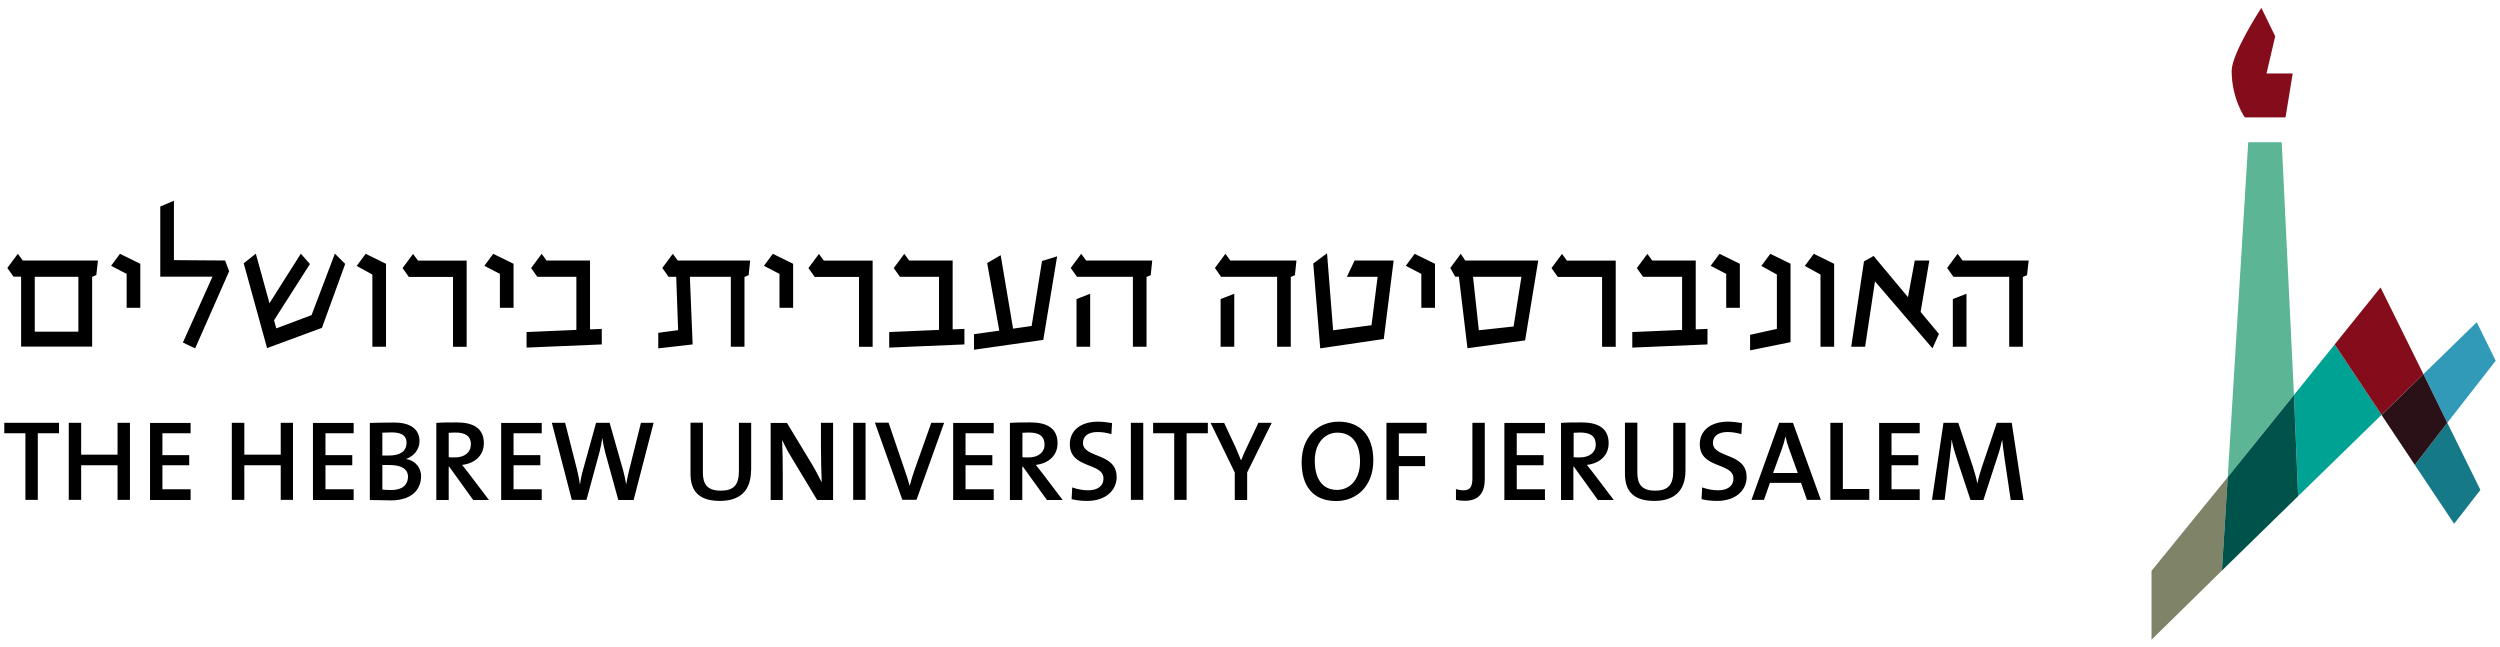 <svg xmlns="http://www.w3.org/2000/svg" id="Layer_1" data-name="Layer 1" viewBox="0 0 19.779 5.122"><polygon points="19.105 3.678 19.416 4.144 19.624 3.876 19.362 3.345 19.105 3.678" style="fill: #157987; stroke-width: 0px;"></polygon><polygon points="17.022 4.516 17.022 5.061 17.579 4.514 17.625 3.775 17.022 4.516" style="fill: #7f8367; stroke-width: 0px;"></polygon><polygon points="18.149 3.125 18.182 3.925 18.842 3.282 18.471 2.725 18.149 3.125" style="fill: #00a294; stroke-width: 0px;"></polygon><polygon points="18.834 2.274 18.471 2.725 18.842 3.282 19.173 2.96 18.834 2.274" style="fill: #850c1b; stroke-width: 0px;"></polygon><polygon points="19.745 2.854 19.595 2.549 19.173 2.96 19.362 3.345 19.745 2.854" style="fill: #329ab9; stroke-width: 0px;"></polygon><polygon points="19.105 3.678 19.362 3.345 19.173 2.96 18.842 3.283 19.105 3.678" style="fill: #2a1017; stroke-width: 0px;"></polygon><polygon points="18.052 1.125 17.787 1.125 17.625 3.775 18.149 3.125 18.052 1.125" style="fill: #5cb696; stroke-width: 0px;"></polygon><polygon points="17.625 3.775 17.579 4.514 18.182 3.925 18.149 3.125 17.625 3.775" style="fill: #00534b; stroke-width: 0px;"></polygon><path d="M18.001.288l-.11-.226s-.235.359-.235.499c0,.221.104.368.104.368h.322l.057-.348h-.207l.068-.292Z" style="fill: #850c1b; stroke-width: 0px;"></path><path d="M.774,2.061H.18l-.039-.053-.083.112.049.069h.06v.553h.562v-.552l.033-.014.013-.116ZM.62,2.624h-.345v-.434h.345v.434ZM.949,2.008l.161.079v.348h-.108v-.268l-.123-.064.071-.096ZM1.268,1.634l.108-.046v.47l.405.003.032.085-.269.61-.097-.046.234-.521h-.413v-.555ZM2.649,2.008l-.184.485-.279.105-.018-.064.284-.445-.072-.082-.248.392-.108-.392-.096.076.185.671.434-.16.184-.506-.082-.082ZM2.893,2.008l.161.079v.656h-.108v-.571l-.124-.068.071-.096ZM3.234,2.19l-.049-.069.083-.112.039.053h.385v.682h-.108v-.553h-.351ZM3.902,2.008l.161.079v.348h-.108v-.268l-.123-.064.071-.096ZM4.285,2.008l.039.053h.344v.545l.093-.004v.123l-.595.025v-.123l.394-.017v-.42h-.309l-.049-.069.083-.112ZM5.29,2.19h.06l.015.422-.157.021v.123l.272-.031-.022-.535h.324v.553h.108v-.552l.033-.014.012-.116h-.573l-.039-.053-.083.112.049.069ZM6.114,2.008l.161.079v.348h-.108v-.268l-.123-.064.071-.096ZM6.445,2.19l-.049-.069.083-.112.039.053h.386v.682h-.108v-.553h-.351ZM7.154,2.008l.039.053h.344v.545l.093-.004v.123l-.595.025v-.123l.394-.017v-.42h-.309l-.049-.069.083-.112ZM8.363,2.028l-.119.037-.082.514-.147.021-.098-.581-.107.062.096.535-.2.028v.123l.548-.078.11-.663ZM8.521,2.19h.442v.553h.108v-.552l.033-.014.012-.116h-.523l-.039-.053-.083.112.049.069ZM8.625,2.324v.419h-.108v-.377l.108-.042ZM9.661,2.19h.443v.553h.108v-.552l.033-.014.012-.116h-.523l-.039-.053-.083.112.048.069ZM9.765,2.324v.419h-.108v-.377l.108-.042ZM10.39,2.085l.055.671.503-.074.078-.621h-.309l-.061.129h.243l-.048.383-.304.04-.048-.609-.108.08ZM11.192,2.008l.161.079v.348h-.108v-.268l-.123-.064.071-.096ZM11.592,2.061h.578l-.104.632-.456.062-.068-.566h-.029l-.039-.069.083-.112.035.053ZM11.975,2.582l.062-.392h-.383l.046.423.275-.03ZM12.324,2.19l-.049-.069.083-.112.039.053h.386v.682h-.108v-.553h-.351ZM13.033,2.008l.039.053h.344v.545l.093-.004v.123l-.595.025v-.123l.394-.017v-.42h-.309l-.049-.069.083-.112ZM13.604,2.008l.161.079v.348h-.108v-.268l-.123-.064.071-.096ZM14.166,2.087v.62l-.32.065v-.123l.212-.047v-.43l-.123-.068.071-.096.161.079ZM14.35,2.008l.161.079v.656h-.108v-.571l-.124-.068.071-.096ZM15.195,2.469l.069-.408h-.115l-.054.29-.272-.326-.076.043-.101.675h.11l.078-.517.455.53.051-.114-.144-.173ZM15.454,2.19h.442v.553h.108v-.552l.033-.014.013-.116h-.523l-.039-.053-.083.112.049.069ZM15.558,2.324v.419h-.108v-.377l.108-.042Z" style="fill: #000; stroke-width: 0px;"></path><path d="M.467,3.428v-.083H.034v.083h.167v.527h.098v-.527h.168ZM1.028,3.955v-.61h-.098v.252h-.288v-.252h-.098v.61h.098v-.274h.288v.274h.098ZM1.508,3.955v-.084h-.223v-.19h.212v-.08h-.212v-.173h.223v-.082h-.321v.61h.321ZM2.318,3.955v-.61h-.097v.252h-.288v-.252h-.099v.61h.099v-.274h.288v.274h.097ZM2.798,3.955v-.084h-.223v-.19h.212v-.08h-.212v-.173h.223v-.082h-.322v.61h.322ZM3.332,3.771c0-.063-.037-.124-.117-.139v-.002c.062-.022.104-.077.104-.139,0-.094-.069-.148-.201-.148-.074,0-.144.002-.192.003v.61c.068,0,.129.003.166.003.187,0,.239-.107.239-.187M3.216,3.506c0,.062-.048.098-.139.098-.021,0-.036,0-.052,0v-.181c.023,0,.05-.002.077-.002.087,0,.115.035.115.085M3.228,3.772c0,.061-.043.105-.132.105-.032,0-.056-.002-.071-.004v-.194c.013,0,.045,0,.055,0,.086,0,.148.025.148.095M3.868,3.955l-.161-.212c-.015-.02-.034-.043-.051-.065.099-.011.172-.073.172-.171,0-.121-.087-.165-.213-.165-.069,0-.119,0-.163.004v.61h.098v-.264h.004l.19.264h.124ZM3.725,3.518c0,.06-.048.101-.127.101-.022,0-.039,0-.048-.002v-.193c.014,0,.032-.002.052-.002.082,0,.124.029.124.096M4.286,3.955v-.084h-.223v-.19h.212v-.08h-.212v-.173h.223v-.082h-.321v.61h.321ZM5.169,3.345h-.098l-.095.381c-.009.034-.015.069-.022.107h0c-.006-.039-.015-.079-.024-.112l-.107-.376h-.107l-.104.375c-.011.037-.018.076-.024.115h0c-.005-.041-.013-.079-.023-.12l-.094-.37h-.105l.158.61h.116l.103-.378c.01-.038.017-.075.022-.113h0c.006.039.013.078.023.115l.104.377h.121l.158-.61ZM5.943,3.72v-.375h-.097v.382c0,.114-.045.155-.145.155-.113,0-.14-.061-.14-.143v-.395h-.098v.402c0,.112.041.217.232.217.16,0,.247-.081.247-.244M6.591,3.955v-.61h-.096v.181c0,.089.003.22.006.29-.023-.044-.047-.093-.074-.138l-.201-.332h-.129v.61h.096v-.205c0-.087-.002-.21-.005-.27.019.041.041.084.068.128l.209.347h.127ZM6.848,3.345h-.098v.61h.098v-.61ZM7.469,3.345h-.101l-.131.369c-.018.05-.029.088-.04.13h0c-.012-.045-.026-.088-.039-.124l-.128-.376h-.108l.217.61h.112l.219-.61ZM7.862,3.955v-.084h-.223v-.19h.212v-.08h-.212v-.173h.223v-.082h-.321v.61h.321ZM8.407,3.955l-.161-.212c-.015-.02-.034-.043-.051-.065.099-.011.172-.073.172-.171,0-.121-.087-.165-.213-.165-.069,0-.119,0-.164.004v.61h.098v-.264h.005l.19.264h.124ZM8.264,3.518c0,.06-.048.101-.127.101-.022,0-.039,0-.048-.002v-.193c.014,0,.033-.002.051-.002.082,0,.124.029.124.096M8.834,3.771c0-.19-.266-.145-.266-.267,0-.051.039-.086.115-.086.036,0,.075.006.11.017l.005-.088c-.037-.006-.074-.011-.11-.011-.142,0-.224.073-.224.178,0,.197.266.143.266.271,0,.066-.054.094-.121.094-.044,0-.092-.01-.126-.023l-.005.093c.035.009.079.014.123.014.145,0,.234-.081.234-.193M9.045,3.345h-.098v.61h.098v-.61ZM9.556,3.428v-.083h-.433v.083h.167v.527h.098v-.527h.168ZM10.06,3.345h-.104l-.086.182c-.019.039-.037.078-.05.114h-.002c-.013-.032-.027-.067-.043-.103l-.09-.192h-.107l.191.392v.218h.098v-.218l.194-.392ZM10.865,3.642c0-.204-.11-.306-.274-.306-.161,0-.293.118-.293.321,0,.187.089.307.274.307.162,0,.293-.119.293-.321M10.76,3.652c0,.152-.09.224-.181.224-.12,0-.177-.093-.177-.231,0-.146.085-.222.179-.222.114,0,.179.082.179.229M11.287,3.428v-.083h-.318v.61h.098v-.267h.208v-.08h-.208v-.179h.219ZM11.747,3.79v-.445h-.098v.441c0,.074-.025.093-.071.093-.022,0-.043-.004-.059-.01v.086c.019.004.041.007.07.007.117,0,.158-.07.158-.172M12.223,3.955v-.084h-.223v-.19h.212v-.08h-.212v-.173h.223v-.082h-.321v.61h.321ZM12.767,3.955l-.161-.212c-.015-.02-.034-.043-.051-.065.099-.011.172-.073.172-.171,0-.121-.087-.165-.213-.165-.069,0-.119,0-.164.004v.61h.098v-.264h.004l.19.264h.124ZM12.625,3.518c0,.06-.048.101-.127.101-.022,0-.039,0-.048-.002v-.193c.014,0,.032-.002.051-.002.082,0,.124.029.124.096M13.335,3.72v-.375h-.097v.382c0,.114-.045.155-.144.155-.113,0-.14-.061-.14-.143v-.395h-.098v.402c0,.112.041.217.232.217.16,0,.247-.081.247-.244M13.818,3.771c0-.19-.266-.145-.266-.267,0-.051.039-.086.115-.086.036,0,.075.006.11.017l.005-.088c-.037-.006-.074-.011-.11-.011-.142,0-.224.073-.224.178,0,.197.266.143.266.271,0,.066-.054.094-.121.094-.044,0-.092-.01-.126-.023l-.005.093c.035.009.079.014.123.014.145,0,.234-.081.234-.193M14.406,3.955l-.221-.61h-.109l-.219.61h.099l.047-.135h.246l.047.135h.109ZM14.223,3.742h-.195l.069-.189c.012-.032.022-.066.028-.097h.002c.007.034.015.062.027.094l.069.191ZM14.789,3.955v-.086h-.209v-.524h-.099v.61h.308ZM15.188,3.955v-.084h-.223v-.19h.212v-.08h-.212v-.173h.223v-.082h-.321v.61h.321ZM16.009,3.955l-.093-.61h-.118l-.12.356c-.014.045-.024.076-.033.121h-.002c-.007-.04-.019-.08-.033-.125l-.117-.352h-.117l-.091.61h.1l.039-.315c.006-.058.013-.106.016-.158h.002c.007.044.023.097.039.145l.109.329h.102l.115-.354c.016-.045.024-.085.032-.119h.002c.005.04.009.084.019.149l.048.324h.104Z" style="fill: #000; stroke-width: 0px;"></path></svg>